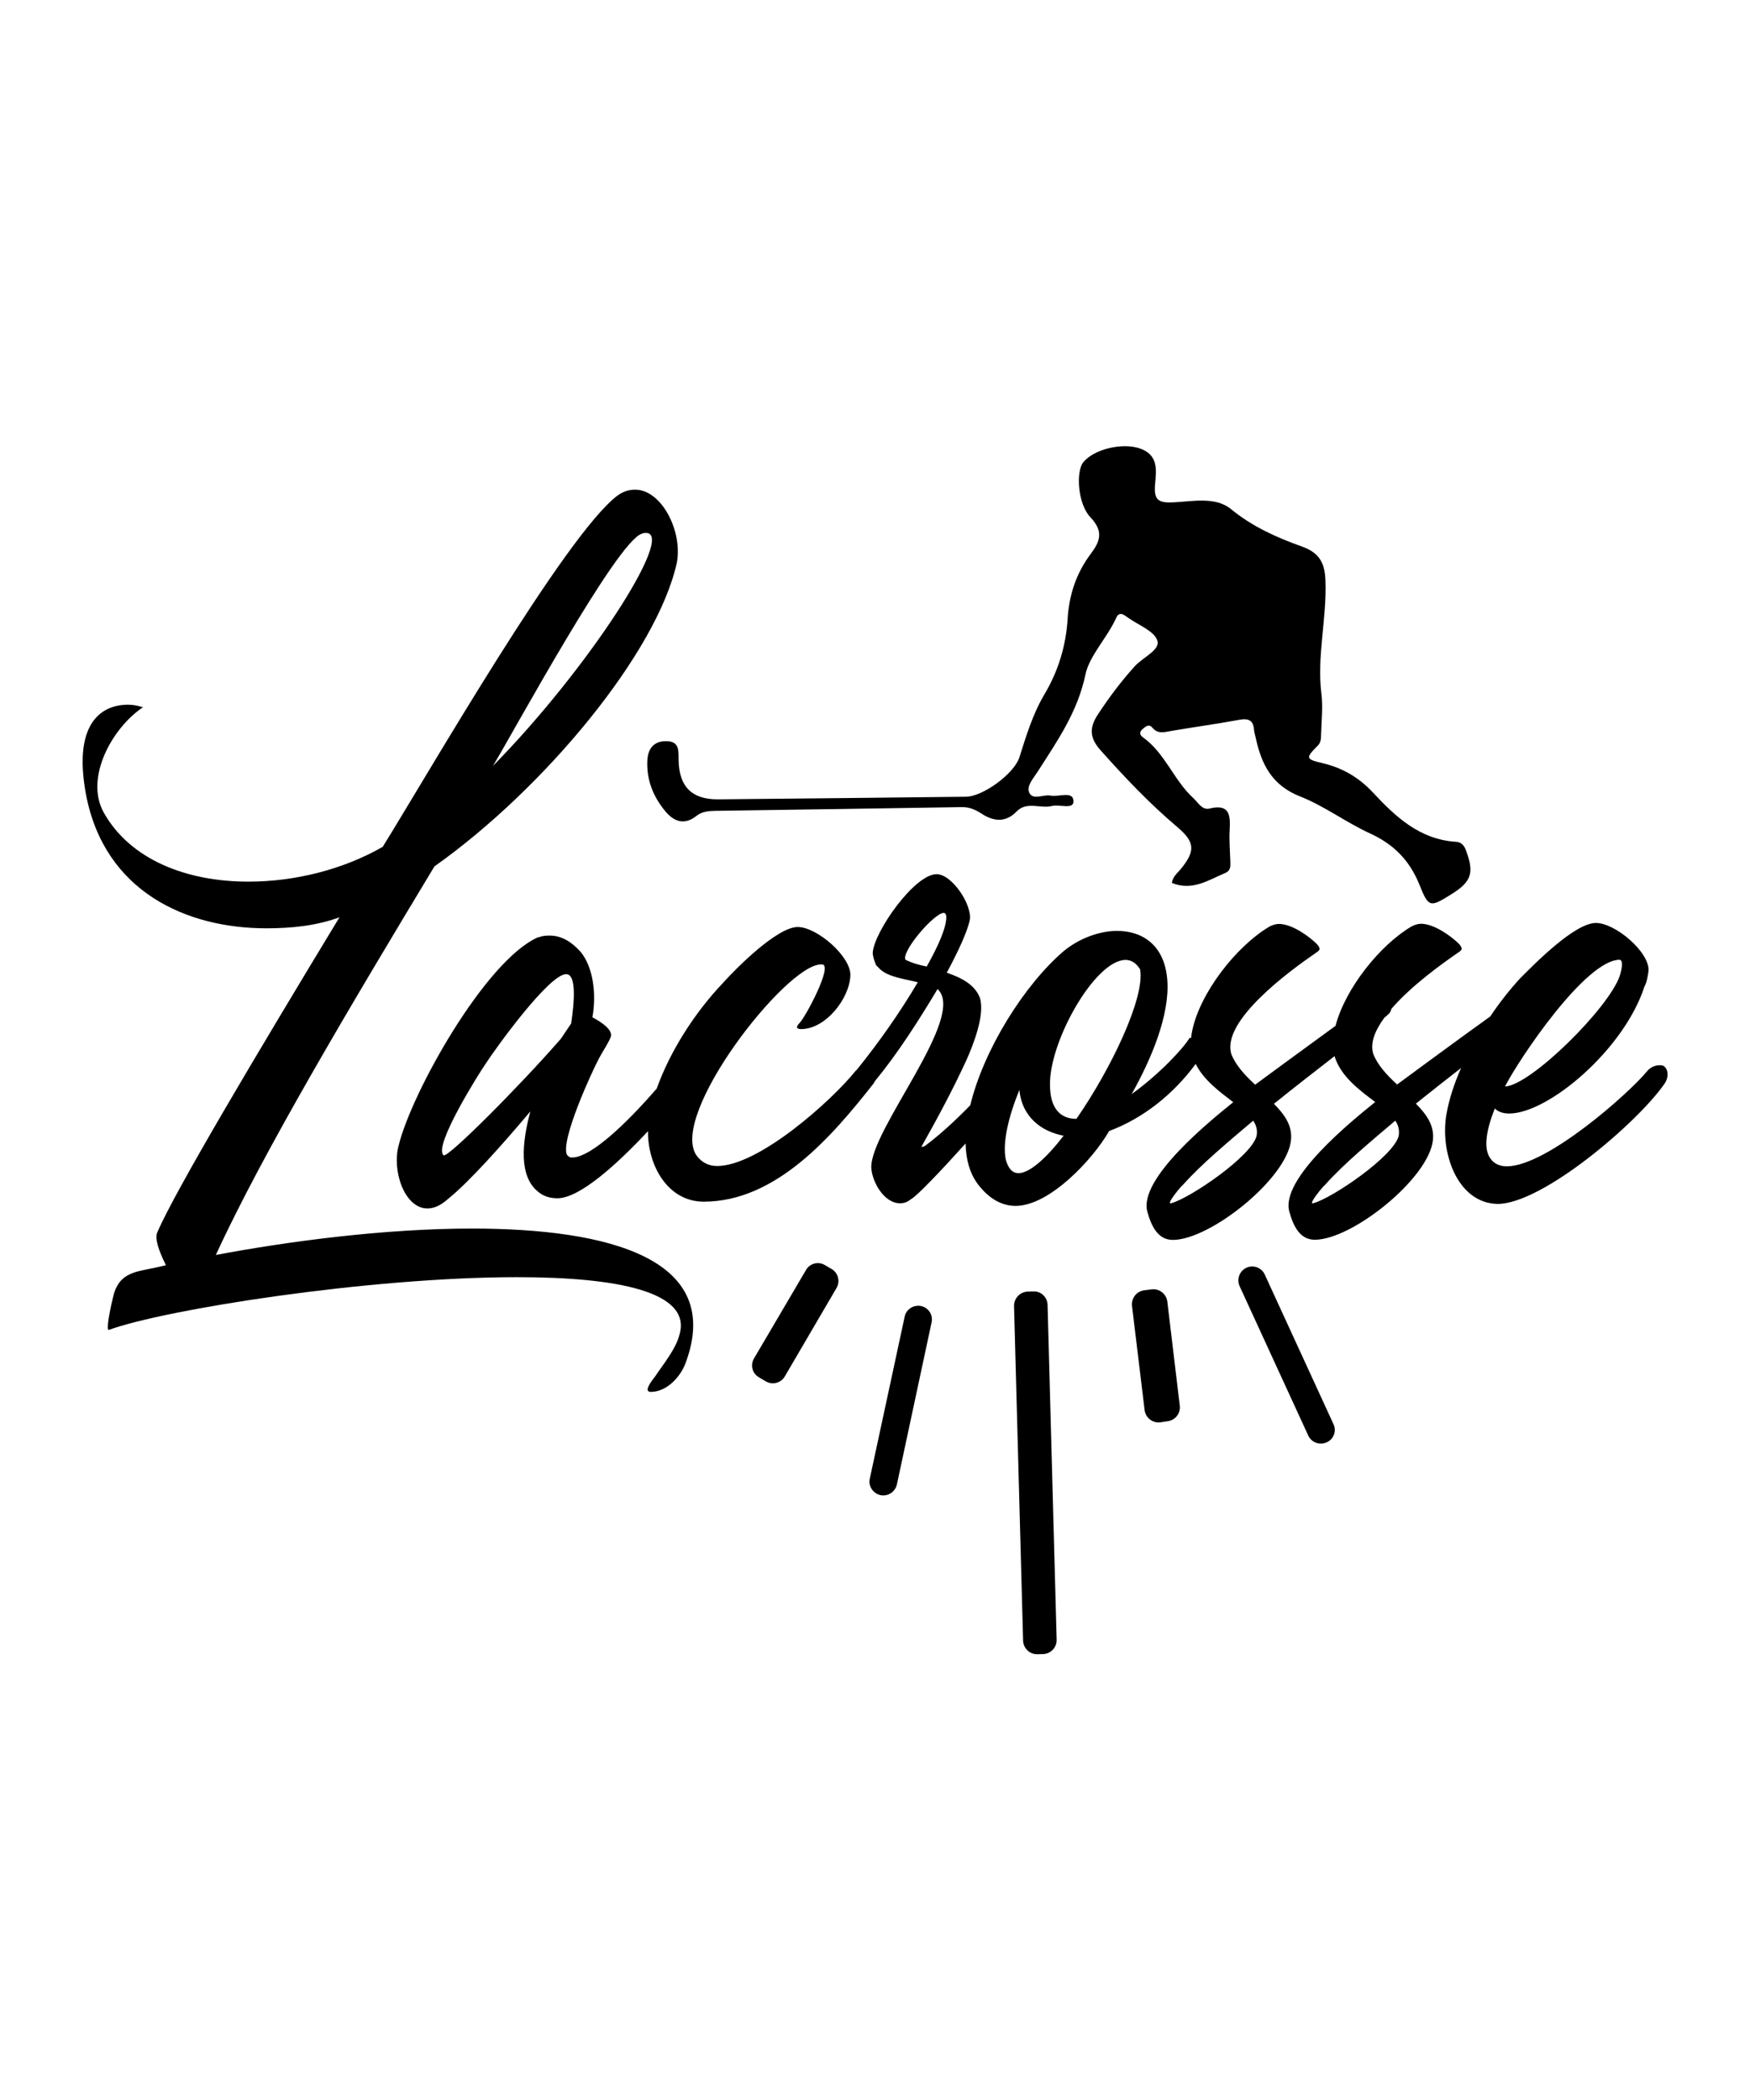 <?xml version="1.0" encoding="UTF-8"?> <!-- Generator: Adobe Illustrator 18.0.0, SVG Export Plug-In . SVG Version: 6.00 Build 0) --> <svg xmlns="http://www.w3.org/2000/svg" xmlns:xlink="http://www.w3.org/1999/xlink" version="1.1" id="Layer_1" x="0px" y="0px" viewBox="0 0 1080 1296" xml:space="preserve"> <g> <path d="M895.5,552c-12.9,8-13.8,8.3-19.5-6c-6.1-15.1-15.9-25-30.6-31.7c-14.8-6.8-28.1-16.9-43.1-22.8 c-17.3-6.8-23.8-19.8-27.3-36c-0.4-1.7-0.9-3.4-1.1-5.1c-0.4-5.9-3.4-7.2-9-6.2c-14,2.6-28.1,4.5-42.1,6.9 c-4.1,0.7-8.1,2.1-11.5-1.9c-2.3-2.7-4.2-0.9-6.1,0.7c-2,1.7-2.1,3.5,0.1,5.1c13.7,9.7,19,26.4,31.1,37.5c3,2.7,5.4,7.6,10,6.5 c12.2-3,13,3.7,12.5,12.9c-0.4,6.6,0.2,13.2,0.4,19.8c0.1,2.9,0.2,5.6-3,7c-10.4,4.3-20.3,11.4-33.1,6.2c0.6-4,3.3-5.9,5.2-8.2 c9.6-11.6,9.2-17.1-2.3-26.7c-17-14.4-32.2-30.5-47-47.1c-6.6-7.5-7-13.6-1.6-21.9c6.9-10.5,14.3-20.4,22.7-29.7 c4.9-5.5,15.8-10.1,14.1-15.8c-1.8-6.1-11.8-9.7-18.3-14.4c-0.8-0.6-1.7-1.2-2.6-1.7c-1.9-1.1-3.5-0.3-4.3,1.4 c-5.5,12.5-16.8,23.8-19.2,35.4c-4.9,23.3-17.4,41.1-29.5,60c-2.6,4.1-7.1,8.9-5.2,13c2.3,4.9,8.7,0.9,13.2,1.8 c5,1,13.8-3.1,14.1,3.3c0.3,5.6-8.6,1.9-13.3,3.1c-7.2,1.8-15.5-3.1-21.8,3.4c-7,7.2-14.5,6-21.7,1.3c-4-2.6-7.7-4.1-12.4-4 c-50.6,0.8-101.3,1.6-151.9,2.3c-4.3,0.1-8.2,0.4-11.7,3.2c-7.2,5.7-13.6,3.6-19-2.8c-7.6-9.1-11.8-19.6-11.2-31.6 c0.4-7.2,4-11.9,11.7-11.8c8.3,0.1,7.5,6,7.6,11.8c0.3,16.4,8.3,24.2,24.3,24.1c51-0.5,102-1,153-1.6c10.6-0.1,29.8-14.3,33-24.3 c4.2-13.2,8.2-26.6,15.3-38.6c8.7-14.6,13.5-30.3,14.5-47.2c0.9-14.6,5.4-28,14.1-39.6c6-8,8.2-14,0-22.7c-8-8.3-9.1-28.5-4.4-34.1 c6.7-8.1,24-12.1,34.7-8.5c11.9,4,10.3,13.8,9.5,22.5c-0.8,9.7,2.5,11.3,11.6,10.8c11.9-0.6,25.8-3.6,35.3,4.2 c13.3,10.9,28.2,17.5,43.8,23.1c10.9,3.9,14.2,10.3,14.5,21.5c0.8,23.3-5.4,46.2-2.5,69.5c1,8.2,0,16.6-0.2,24.9 c-0.1,2.4,0,4.8-1.9,6.8c-7.8,7.8-7.8,8.5,2.9,11c12.2,2.9,22.2,8.7,30.9,18c14,15,28.9,29.1,51.3,30.5c2.9,0.2,4.8,1.7,6,4.8 C910,538.6,908.3,544.1,895.5,552z"></path> <path d="M291.2,758.2c-54.1,0-113.4,7.9-158,16.3c29.4-64,84-155.3,134.9-239.8c68.2-48.3,137.5-132.3,149.6-187.4 c3.7-19.4-9.4-45.1-25.7-45.1c-3.7,0-7.3,1-11,3.7c-32,24.1-116.5,171.1-144.8,216.7c-24.7,14.2-54.6,21.5-82.9,21.5 c-38.3,0-72.9-13.6-89.2-42.5c-12.1-21.5,5.2-52.5,24.1-65.1c0,0-4.2-1.6-9.4-1.6c-13.1,0-34.6,7.9-25.7,55.6 c11.5,59.8,61.9,82.4,111.3,82.4c15.7,0,31-1.6,45.1-6.8c-50.9,84-101.8,169.5-112.3,194.2c-2.1,3.7,1,12.1,5.2,20.5 c-15.7,4.2-27.3,2.6-32,17.3c-2.6,10-5.2,23.6-3.1,22.6c34.6-12.6,160.1-32.5,251.9-32.5c61.4,0,107.6,8.9,100.2,35.2 c-2.1,8.9-10,18.4-15.2,26.2c-2.1,2.6-7.3,9.4-2.6,9.4c10,0,18.4-9.4,21.5-17.8C447,777.1,376.2,758.2,291.2,758.2z M396.1,329.4 c1-0.5,1.6-0.5,2.6-0.5c18.4,0-35.7,84-94.5,143.8C316.4,452.7,380.9,333.6,396.1,329.4z M1027.4,658.4c-1-1-2.1-1-3.1-1 c-2.6,0-5.2,1-7.3,3.1c-11.5,14.2-62.5,59.3-87.1,59.3c-4.2,0-7.9-1.6-10-4.7c-4.7-6.3-2.6-17.8,2.6-31c2.1,2.1,5.2,3.1,8.9,3.1 c24.1,0,70.8-39.4,83.4-78.2c1.6-3.1,2.1-6.3,2.6-10c0.5-11.5-20.5-29.4-32.5-29.4c-13.1,0-37.8,25.2-46.7,34.1 c-6.6,7.2-12.9,15.2-18.5,23.6c-21.9,15.7-53.7,39.2-57.5,42c-6.3-5.8-12.1-12.1-14.7-18.9c-2.1-6.7,1.1-14.5,6.9-22.4 c0.9-0.7,1.6-1.3,2-1.7c1.3-1,2-2.3,2.3-3.7c12.3-14.3,31.2-27.8,40.3-34.1c3.1-2.1,4.2-2.6,1.6-5.8c-5.2-5.2-15.7-12.6-23.6-12.6 c-1.6,0-3.7,0.5-5.8,1.6c-19.6,11.5-41,38.4-47,61.4c-20.9,15.2-46.2,33.8-49.6,36.3c-6.3-5.8-12.1-12.1-14.7-18.9 c-6.3-20.5,36.2-51.4,51.4-61.9c3.1-2.1,4.2-2.6,1.6-5.8c-5.2-5.2-15.7-12.6-23.6-12.6c-1.6,0-3.7,0.5-5.8,1.6 c-20.5,12.1-43,40.9-47.8,64.6c-0.3,1.4-0.5,2.8-0.6,4.2c-0.5-0.1-0.9-0.2-1,0c-3.7,6.3-18.9,22.6-35.7,34.6 c12.1-21.5,23.6-48.8,22-70.3c-1.6-21.5-15.2-30.4-31-30.4c-11,0-23.6,4.7-33.1,12.6c-24.2,20.8-49.2,60.6-57.5,95 c-9,9.2-18.3,17.9-28.1,25.2c-1,0.5-2.1,0.5-2.1,0.5c10-17.8,19.4-35.2,27.8-53.5c4.2-9.4,11.5-27.8,8.4-38.3 c-3.1-8.4-11.5-12.6-20.5-15.7c7.3-13.6,12.6-25.2,14.2-32.5c1.6-9.4-11-28.3-20.5-28.3c-13.6,0-38.3,35.2-39.4,48.3 c0,2.6,1,5.2,2.1,7.9l2.6,2.6c5.2,4.7,14.7,5.8,23.1,7.9c-11.1,18.8-23.9,37-37.7,54.1c-0.2,0.2-0.4,0.3-0.6,0.5 c-14.7,18.4-59.8,58.8-85.5,58.8c-5.2,0-9.4-2.1-12.6-6.3c-17.8-24.7,55.1-118.1,76.6-118.1h1c6.3,1-10.5,32.5-14.2,36.2 c-2.6,2.6-1.6,3.7,1,3.7c15.2,0,29.9-18.9,30.4-33.1c0.5-11.5-20.5-29.9-32.5-29.9c-12.6,0-37.8,25.2-46.2,34.6 c-17.7,18.6-32.8,42.6-40.8,65.1c-20.3,23.4-40,41.2-51,42.5H352c-1-0.5-1.6-1-2.1-1.6c-4.2-8.9,15.7-52,19.9-59.8 c1.6-3.1,6.8-11,7.3-13.6c0.5-4.2-5.8-8.4-11.5-11.5c2.6-14.2,0.5-31-7.3-40.4c-5.2-5.8-11.5-10-18.9-10c-2.1,0-4.2,0-6.8,1h-0.5 c-32.5,14.2-78.2,96-86.1,128.6c-4.2,15.7,3.7,38.8,17.8,38.8c3.7,0,7.9-1.6,12.6-5.8c13.1-10.5,34.1-34.1,50.9-54.1 c-5.2,19.4-7.3,40.4,5.2,49.9c3.1,2.6,7.3,3.7,11.5,3.7c13.8,0,36.9-21.1,55.9-41.4c-0.2,21.1,12.2,43.5,34.4,43.5 c44.6,0,79.2-40.4,104.4-72.4c0.5-0.5,0.8-1.2,1.1-1.8c14.4-17.5,27.1-37.5,38.8-57c18.4,16.8-41.5,86.6-40.9,110.2 c0.5,8.9,7.9,22,17.8,22c2.1,0,4.2-0.5,6.8-2.6c3.6-1.9,17.9-16.9,33.6-34.3c0.2,9.9,2.6,18.6,7.8,25.4 c7.3,9.4,15.2,13.1,23.1,13.1c21,0,47.8-28.9,57.7-46.2c20.7-7.7,39.5-22.5,53.4-41.4c5,10,14.8,17.2,23.2,23.6 c-13.6,11-58.8,47.2-53,67.7c2.6,9.4,6.8,17.3,15.7,17.3c23.1,0,70.3-37.8,72.9-61.4c1-8.9-3.7-15.7-10.5-22.6 c13-10.5,26.1-20.6,37.4-29.4c3.8,12.5,15.4,21,25.1,28.3c-13.6,11-58.8,47.2-53,67.7c2.6,9.4,6.8,17.3,15.7,17.3 c23.1,0,70.3-37.8,72.9-61.4c1-8.9-3.7-15.7-10.5-22.6c9.5-7.6,19-15.1,27.9-22c-4.3,9.7-7.4,19.3-9,28.3 c-4.2,23.1,6.3,55.1,31.5,55.6c27.8,0,86.6-50.4,102.9-74C1029.5,665.8,1030,661.1,1027.4,658.4z M273.8,713 c-6.8-5.2,22-50.9,25.7-56.2c6.8-10.5,39.4-55.6,49.9-55.6c6.3,0,5.2,16.3,3.1,30.4l-6.3,9.4C320.5,670.5,276.5,714.6,273.8,713z M571.9,596.5c-4.7-1-8.9-2.1-13.1-4.2c-2.6-5.2,17.8-28.9,23.6-28.9c1,0,1.6,1,1.6,2.6C584,572.4,579.3,583.4,571.9,596.5z M628.6,724c-3.7,0-6.3-2.6-7.9-8.4c-2.1-10.5,1.6-26.2,8.4-43c1.6,16.8,13.6,25.7,27.3,28.3C645.9,714.6,635.4,724,628.6,724z M664.3,690.5c-9.4,0-16.3-5.8-16.3-21c-0.5-26.8,27.8-77.1,46.7-77.1c3.1,0,6.3,1.6,8.9,5.8C706.8,615.4,685.8,659.5,664.3,690.5z M775.5,701c-3.1,12.6-40.9,38.3-52.5,41.5c-4.2,1.6,6.3-11,6.8-11c12.1-13.6,29.4-27.8,43.6-39.9 C775.5,694.7,776.1,697.8,775.5,701z M863.2,701c-3.1,12.6-40.9,38.3-52.5,41.5c-4.2,1.6,6.3-11,6.8-11 c12.1-13.6,29.4-27.8,43.6-39.9C863.2,694.7,863.7,697.8,863.2,701z M999.6,592.3c2.1,0.5,1.6,4.7,0,10 c-6.8,19.9-55.1,67.7-70.8,68.2C937.7,653.2,978.6,592.3,999.6,592.3z"></path> <path d="M818.8,890.1c-1.5,0.7-3,0.9-4.4,0.8c-3-0.3-5.7-2.1-7-4.9l-42.4-92.3c-1.9-4.3,0-9.4,4.2-11.3c4.3-2,9.4-0.1,11.3,4.1 l42.4,92.3C825,883.1,823.1,888.2,818.8,890.1z M720.4,803.2c-0.6-4.6-4.8-8-9.6-7.5l-4.7,0.6c-4.6,0.6-8,4.8-7.5,9.6l7.8,64.4 c0.6,4.6,4.8,8,9.5,7.5l4.7-0.7c4.7-0.6,8-4.8,7.5-9.5L720.4,803.2z M637.8,797l-3.6,0.1c-4.7,0.2-8.4,4.1-8.4,8.8l5.6,206.7 c0.2,4.7,4.1,8.4,8.8,8.3l3.6-0.1c4.7-0.2,8.4-4.1,8.3-8.8l-5.6-206.7C646.4,800.6,642.5,796.8,637.8,797z M568.4,806 c-4.6-0.9-9.2,2-10.1,6.6l-21.5,99.9c0,0.4-0.2,0.7-0.2,1.1c-0.4,4.1,2.5,8.1,6.7,9.1c4.6,1,9.1-1.9,10.2-6.5l21.4-100 C576,811.5,573,807,568.4,806z M513.3,783.2l-4.3-2.5c-4-2.4-9.3-1-11.6,3.1l-32.1,54.6c-2.4,4.1-1,9.3,3.1,11.6l4.2,2.5 c4.1,2.4,9.4,1,11.7-3l32-54.7C518.6,790.8,517.3,785.6,513.3,783.2z"></path> </g> </svg> 